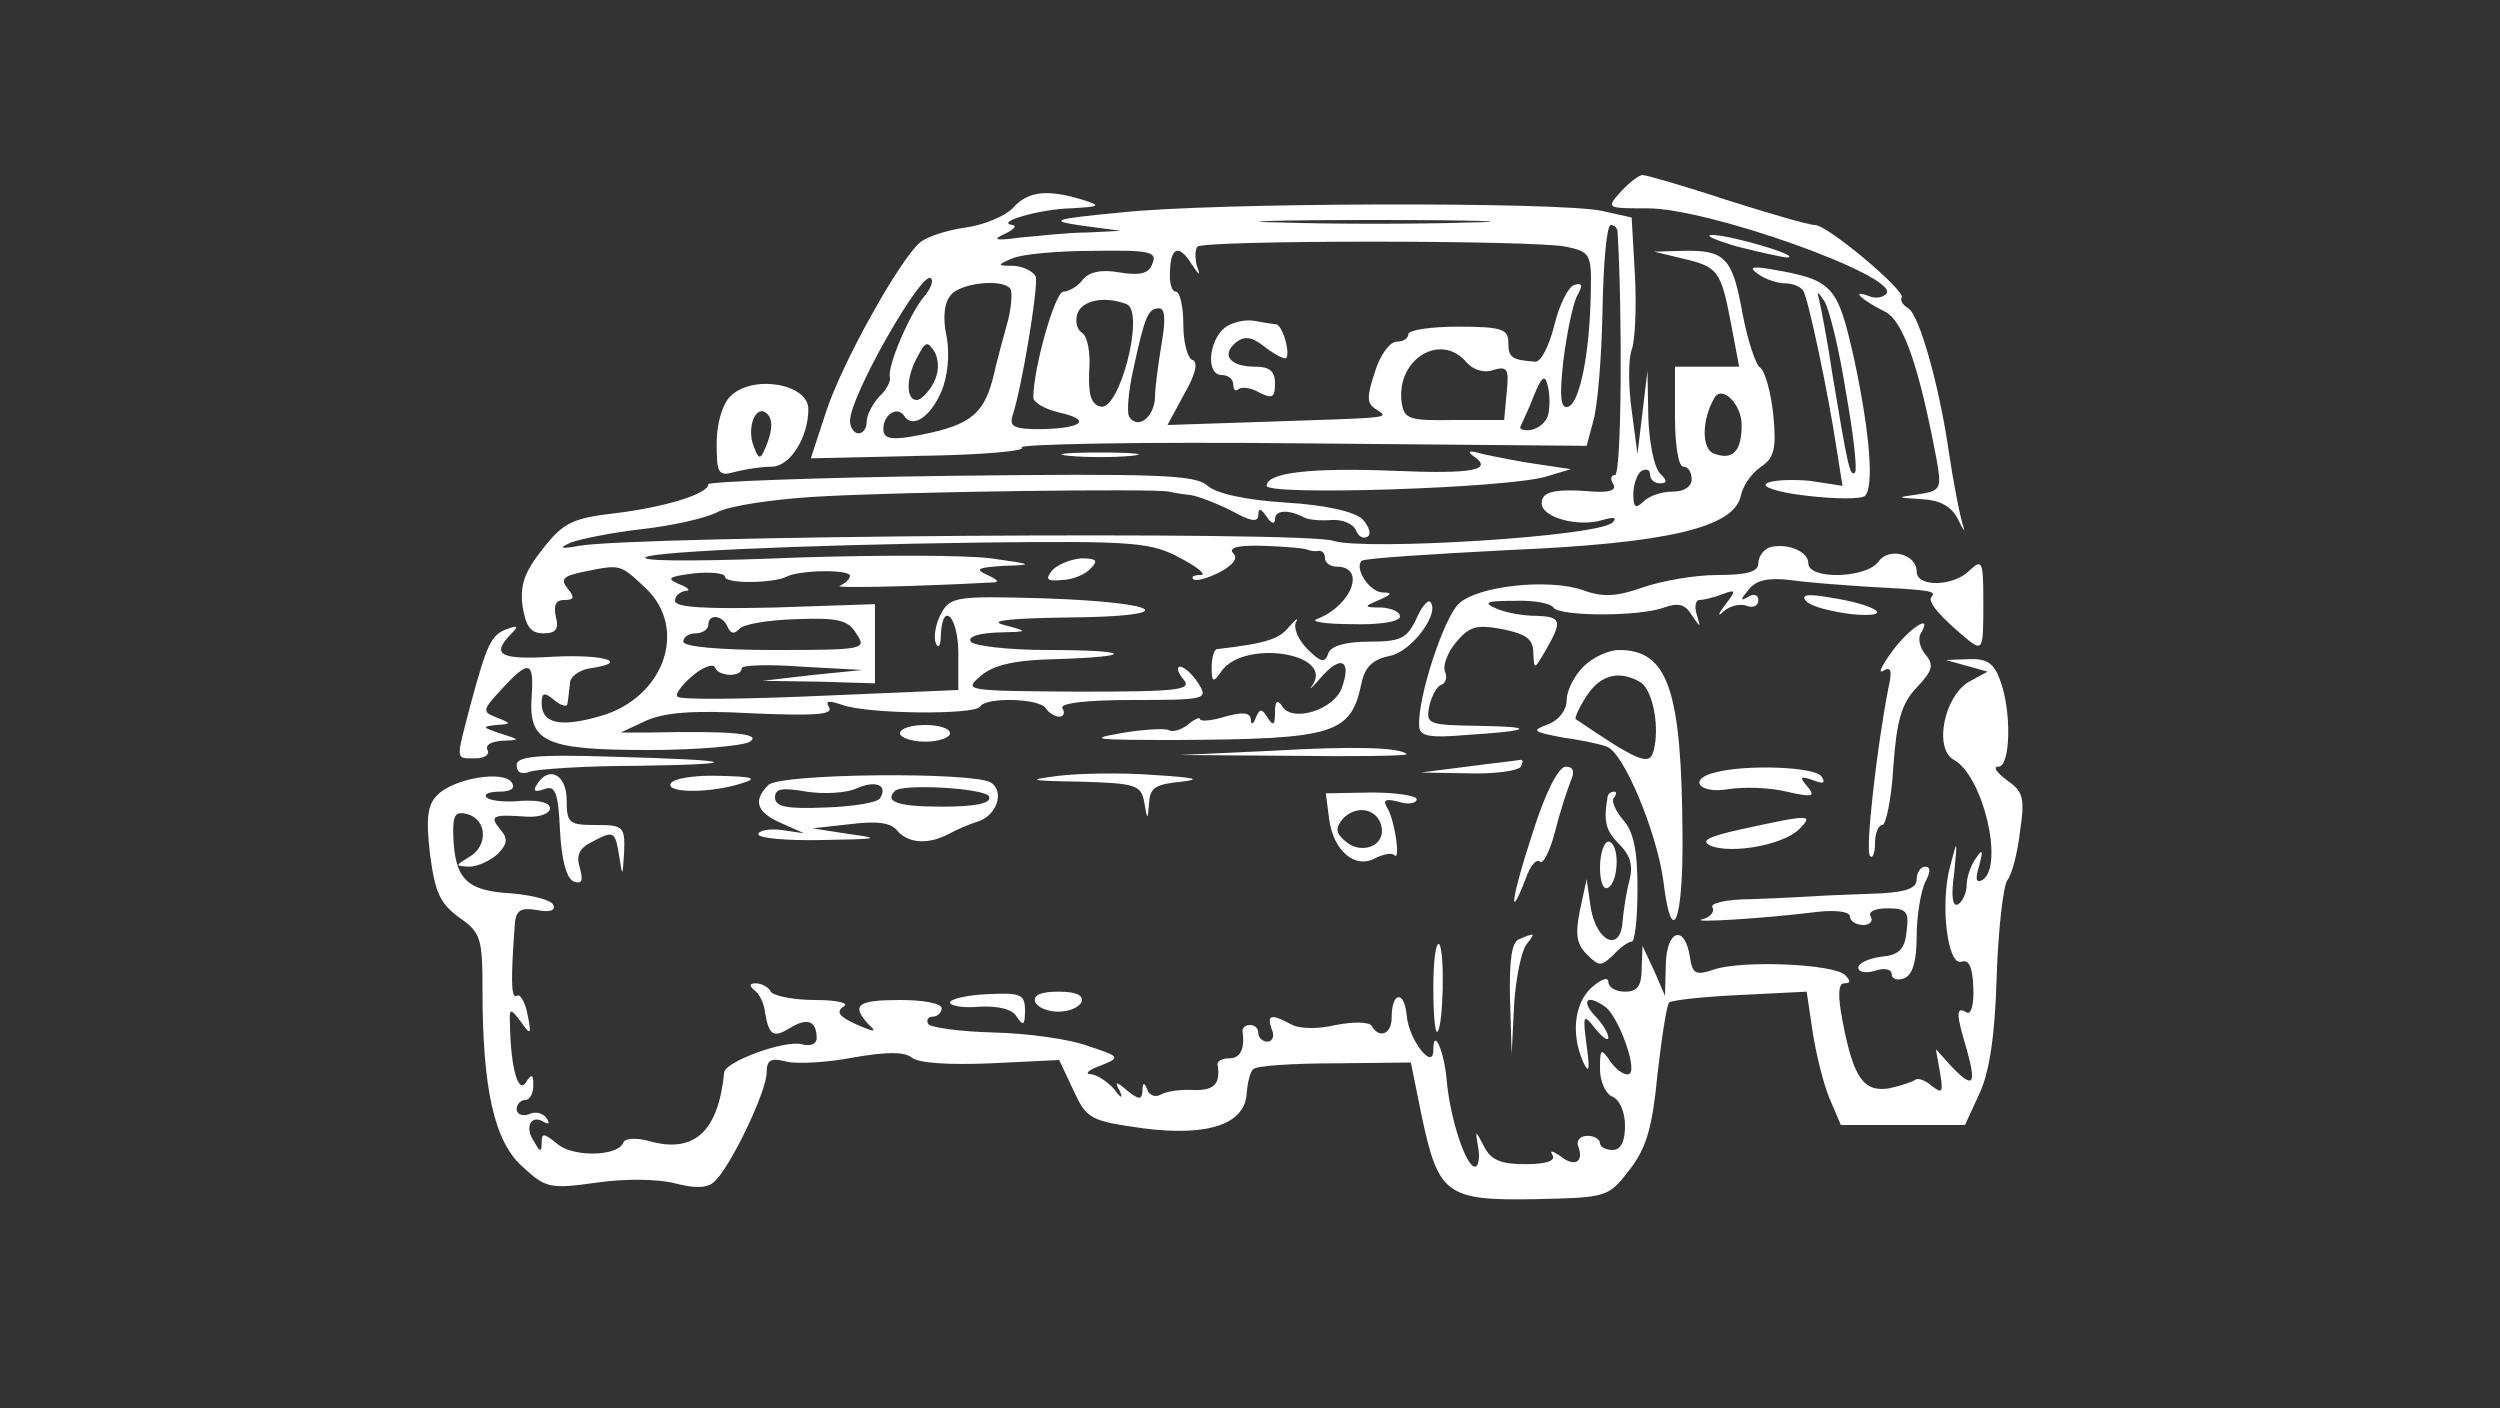  <svg  version="1.0" xmlns="http://www.w3.org/2000/svg"  width="300pt" height="169pt" viewBox="0 0 300 169"  preserveAspectRatio="xMidYMid meet"><rect x="0" y="0" width="300" height="169" fill="#333333" stroke="none"/>  <g transform="translate(0,169) scale(0.1,-0.1)" fill="#ffffff" stroke="none"> <path d="M1945 1460 c-18 -20 -17 -20 32 -20 74 0 300 -81 287 -102 -4 -5 -13 -7 -22 -3 -22 8 -8 -5 20 -19 22 -11 41 -66 62 -178 6 -34 5 -37 -21 -41 -28 -4 -28 -4 3 -6 21 -1 35 -8 43 -23 9 -18 10 -19 5 -3 -3 11 -10 47 -15 80 -12 84 -36 167 -49 175 -7 4 -10 10 -8 13 5 8 -89 87 -104 87 -8 0 -55 14 -106 30 -51 17 -97 30 -101 30 -4 0 -16 -9 -26 -20z"/> <path d="M1216 1441 c-9 -10 -35 -21 -57 -24 -22 -3 -47 -11 -55 -18 -24 -20 -94 -145 -113 -204 l-18 -55 132 3 c73 1 128 6 121 10 -6 4 144 7 333 5 l345 -3 8 30 c5 17 10 76 11 132 1 57 5 103 10 103 4 0 7 -3 8 -7 6 -97 5 -293 -3 -293 -5 0 -6 -5 -2 -11 4 -7 -4 -10 -22 -9 -50 4 -64 0 -64 -14 0 -17 44 -29 73 -20 14 4 18 3 12 -3 -17 -17 -298 -34 -335 -22 -33 12 -840 6 -905 -6 -23 -4 -25 -3 -10 4 11 4 49 12 85 16 36 4 76 13 90 20 14 8 68 16 120 19 99 6 409 10 423 6 4 -1 15 -3 25 -4 9 -1 32 -10 50 -19 23 -13 32 -14 32 -5 0 9 3 8 10 -2 5 -8 10 -10 10 -3 0 11 16 12 35 2 6 -3 20 -4 33 -3 13 1 26 -5 29 -12 3 -8 9 -11 14 -8 5 3 2 12 -6 21 -10 9 -43 17 -93 20 -48 3 -84 11 -94 21 -15 12 -60 14 -308 11 -159 -2 -290 -7 -290 -10 0 -12 -54 -28 -113 -35 -50 -6 -61 -11 -86 -43 -22 -28 -27 -43 -24 -68 4 -25 10 -33 25 -33 15 0 19 5 15 20 -3 14 0 20 10 20 12 0 13 3 4 14 -9 11 -5 15 20 20 44 9 43 9 73 -19 53 -49 23 -134 -56 -155 -46 -13 -68 -8 -68 16 0 13 3 14 15 4 8 -7 16 -9 16 -4 1 5 2 16 3 24 0 8 11 16 24 18 49 7 18 17 -43 14 -65 -4 -76 2 -52 27 10 10 9 11 -5 6 -19 -7 -24 -19 -44 -93 -17 -66 -18 -62 7 -62 11 0 17 5 14 10 -3 6 4 10 17 11 23 1 23 1 -2 9 -21 7 -22 8 -5 10 19 1 19 2 1 9 -18 7 -17 9 6 34 33 36 39 34 36 -9 -4 -55 16 -64 141 -64 58 0 113 5 121 10 15 10 -25 13 -120 11 l-35 0 30 14 c22 10 56 13 128 9 72 -3 97 -2 92 7 -5 8 -1 9 16 3 31 -11 159 -12 165 -2 7 12 72 10 79 -2 3 -5 11 -10 16 -10 6 0 7 5 4 10 -4 6 27 10 84 10 89 0 91 1 79 20 -7 11 -17 20 -22 20 -4 0 -3 -7 4 -15 11 -13 -4 -15 -126 -15 -136 1 -138 1 -117 19 15 13 41 19 89 20 99 3 92 11 -9 11 -47 0 -89 5 -92 10 -4 6 9 10 32 11 38 1 38 1 8 9 -20 5 5 8 75 9 139 1 119 18 -27 23 -106 3 -113 2 -124 -19 -6 -11 -9 -27 -6 -35 3 -7 6 -3 6 10 2 42 21 22 21 -22 l0 -44 -165 -7 c-91 -4 -169 -5 -172 -1 -3 3 5 14 18 25 13 11 25 15 27 10 4 -11 32 -12 32 -1 0 4 33 5 72 2 l73 -4 -60 -6 -60 -7 68 -1 67 -2 0 48 0 47 -120 -4 c-83 -2 -120 0 -120 8 0 6 6 11 13 12 6 0 3 4 -8 8 -16 7 -13 9 18 13 20 2 37 0 37 -4 0 -9 58 -8 74 0 15 8 76 9 76 1 0 -4 -6 -9 -12 -12 -10 -3 88 -1 182 4 10 0 8 3 -5 9 -16 7 -12 9 20 11 36 1 35 2 -16 9 -32 4 -135 4 -230 1 -96 -4 -178 -5 -184 -1 -14 7 177 16 407 19 181 2 200 0 235 -19 21 -11 31 -20 24 -20 -8 0 -12 -2 -9 -5 3 -3 17 1 31 8 17 9 23 17 17 23 -7 7 7 10 37 9 27 -1 50 -3 53 -5 3 -1 8 -2 13 -1 4 0 7 -3 7 -9 0 -5 6 -10 14 -10 36 0 18 -47 -24 -63 -8 -3 11 -6 43 -6 32 -1 57 3 57 9 0 6 -10 10 -22 11 -22 0 -22 1 -3 9 16 7 16 9 4 9 -16 1 -34 29 -25 38 3 3 82 8 178 13 189 8 269 27 277 65 2 11 12 26 23 34 17 11 20 22 16 63 -3 28 -10 53 -16 57 -5 3 -15 33 -21 65 -12 67 -21 76 -71 75 l-35 -1 33 -8 c44 -10 47 -15 59 -77 l10 -53 -38 0 -39 0 0 -60 c0 -33 4 -60 10 -60 6 0 10 -7 10 -15 0 -9 -9 -15 -23 -15 -13 0 -28 -5 -35 -12 -9 -9 -12 -7 -12 9 0 12 5 25 10 28 6 3 10 1 10 -4 0 -6 5 -11 12 -11 9 0 9 3 0 12 -7 7 -13 37 -14 68 l-1 55 -6 -50 -6 -50 -7 53 c-4 29 -4 61 0 72 4 10 6 50 4 89 l-4 70 -36 8 c-52 11 -469 10 -577 -2 -84 -8 -87 -10 -45 -16 l45 -6 -40 -2 c-22 0 -58 -4 -80 -6 -30 -4 -35 -3 -20 4 11 5 16 10 10 11 -22 3 32 19 70 20 35 2 37 3 15 10 -42 13 -66 11 -84 -9z m547 -18 c-62 -2 -164 -2 -225 0 -62 1 -12 3 112 3 124 0 174 -2 113 -3z m116 -29 c29 -6 31 -9 30 -53 -1 -73 -13 -134 -27 -139 -9 -3 -11 10 -6 55 4 32 11 66 16 77 8 14 7 17 -3 14 -7 -2 -18 -24 -24 -49 -6 -24 -16 -44 -23 -43 -28 2 -32 5 -32 23 0 16 -8 19 -60 19 -33 0 -60 -4 -60 -9 0 -5 -6 -9 -14 -9 -8 0 -20 -16 -26 -36 -10 -30 -10 -38 1 -45 17 -11 21 -10 -128 -15 l-122 -4 20 37 c14 24 17 39 10 41 -6 2 -11 21 -11 43 0 21 -4 39 -9 39 -5 0 -8 11 -7 25 1 29 11 32 26 8 10 -15 11 -15 6 -1 -2 9 -2 19 1 22 8 8 402 8 442 0z m-496 -20 c-4 -12 -14 -15 -39 -11 -22 4 -37 1 -45 -9 -6 -8 -17 -14 -23 -14 -10 0 -36 -92 -36 -127 0 -6 14 -14 31 -18 40 -9 28 -19 -22 -20 -32 0 -38 3 -34 16 12 37 31 155 28 167 -3 6 -14 12 -26 13 -21 0 -21 1 -2 9 11 5 55 9 97 9 67 1 77 -1 71 -15z m-275 -41 c-17 -21 -44 -84 -40 -96 1 -4 -4 -15 -13 -23 -8 -9 -15 -22 -15 -30 0 -8 -4 -14 -10 -14 -5 0 -10 7 -10 15 0 30 87 182 97 171 4 -3 -1 -14 -9 -23z m104 11 c3 -3 2 -20 -2 -37 -5 -18 -14 -51 -19 -73 -12 -44 -30 -56 -98 -68 -24 -4 -33 -2 -33 9 0 18 17 28 25 16 10 -16 32 -1 45 30 7 17 10 43 6 65 -5 22 -3 41 5 50 11 14 60 20 71 8z m140 -19 c22 -9 -8 -127 -31 -123 -12 3 -15 14 -14 43 2 21 -2 42 -9 46 -6 4 -8 14 -5 23 6 16 33 21 59 11z m42 -47 c-4 -24 -8 -53 -8 -65 -1 -24 -21 -39 -31 -23 -3 5 -1 30 5 57 14 65 18 73 31 73 7 0 8 -13 3 -42z m-274 -48 c-6 -11 -15 -20 -20 -20 -13 0 -13 27 1 52 10 19 12 19 21 5 5 -11 5 -24 -2 -37z m640 25 c8 -9 21 -13 32 -9 17 5 19 1 16 -27 l-3 -33 -60 0 c-54 -1 -60 1 -63 21 -7 52 47 85 78 48z m98 -62 c-2 -9 -11 -17 -21 -19 -9 -1 -15 1 -12 5 2 5 10 21 16 37 9 22 13 25 16 12 3 -10 3 -25 1 -35z m232 -13 c0 -32 -11 -43 -34 -34 -14 6 -14 40 1 66 9 17 33 -7 33 -32z m-1217 -242 c4 -9 8 -9 14 -3 4 6 35 11 68 12 51 2 63 -1 73 -18 12 -18 9 -19 -98 -19 -67 0 -110 4 -110 10 0 6 7 10 15 10 8 0 15 5 15 10 0 14 17 12 23 -2z"/> <path d="M1470 1297 c-20 -16 -23 -57 -4 -57 8 0 14 -5 14 -12 0 -6 3 -8 6 -5 4 3 15 2 25 -4 16 -8 19 -6 19 11 0 15 -7 20 -24 20 -30 0 -41 14 -23 29 10 8 19 7 33 -4 10 -8 22 -15 26 -15 8 0 -2 40 -11 41 -3 0 -15 2 -26 4 -11 2 -27 -2 -35 -8z"/> <path d="M2085 1394 c28 -7 55 -13 60 -13 17 2 -69 27 -90 27 -11 0 3 -6 30 -14z"/> <path d="M2110 1361 c8 -6 23 -11 32 -11 9 0 19 -4 22 -9 6 -10 30 -123 40 -190 l7 -44 -39 6 c-22 2 -45 1 -52 -3 -7 -4 13 -11 49 -15 34 -4 65 -4 69 0 11 11 6 75 -13 164 -20 89 -25 95 -100 108 -23 4 -27 2 -15 -6z m105 -141 c9 -50 14 -94 11 -97 -6 -6 -9 9 -27 117 -6 41 -14 82 -16 90 -3 11 -2 11 6 -1 6 -9 18 -58 26 -109z"/> <path d="M876 1214 c-9 -9 -16 -32 -16 -56 0 -37 2 -40 23 -34 12 3 31 6 43 6 22 0 44 35 44 69 0 31 -68 42 -94 15z m45 -55 c-8 -21 -10 -22 -16 -6 -10 23 2 54 16 40 6 -6 6 -18 0 -34z"/> <path d="M1283 1143 c20 -2 54 -2 75 0 20 2 3 4 -38 4 -41 0 -58 -2 -37 -4z"/> <path d="M1769 1142 c23 -16 -2 -21 -95 -17 -101 4 -154 -2 -154 -18 0 -12 287 -3 335 11 l30 9 -40 6 c-22 3 -51 9 -65 12 -17 5 -21 4 -11 -3z"/> <path d="M2123 1033 c-7 -3 -13 -11 -13 -19 0 -10 -13 -14 -49 -14 -27 0 -67 -7 -90 -15 -31 -11 -48 -12 -72 -3 -41 14 -125 5 -148 -16 -18 -16 -50 -113 -48 -147 0 -12 11 -15 56 -11 80 5 86 10 14 11 -59 1 -62 2 -58 23 3 13 9 24 14 26 6 2 8 9 5 16 -3 7 3 23 13 35 16 19 24 22 56 16 29 -6 37 -12 37 -29 1 -20 1 -20 15 4 20 35 19 40 -12 41 -16 0 -37 4 -48 9 -16 7 -11 9 22 9 23 1 44 -3 47 -8 7 -11 104 -11 133 0 17 6 25 4 33 -9 11 -16 11 -16 6 1 -3 9 -1 17 3 17 5 0 18 3 28 7 16 6 17 5 3 -13 -9 -12 -9 -15 -1 -7 7 6 20 9 27 6 8 -3 14 0 14 7 0 6 -5 8 -12 4 -10 -6 -10 -4 0 8 9 12 24 15 50 12 20 -3 62 -6 92 -8 75 -4 84 -5 78 -12 -6 -6 11 -25 45 -53 16 -12 17 -9 17 43 0 52 -1 56 -16 42 -19 -20 -64 -21 -64 -2 0 21 -33 30 -46 12 -14 -20 -84 -22 -84 -2 0 15 -27 25 -47 19z"/> <path d="M1263 1006 c-9 -11 -7 -14 11 -12 13 0 29 7 35 14 9 9 7 12 -11 12 -13 -1 -28 -7 -35 -14z"/> <path d="M2168 968 c6 -6 30 -12 54 -15 53 -5 32 11 -26 20 -28 5 -36 3 -28 -5z"/> <path d="M1699 946 c-11 -22 -18 -26 -56 -26 -28 0 -46 -5 -49 -14 -4 -12 -9 -11 -25 5 -11 11 -17 25 -14 32 4 7 0 4 -8 -5 -12 -15 -27 -20 -87 -27 -3 -1 -6 -10 -6 -22 0 -18 2 -19 12 -4 28 38 135 21 109 -17 -6 -8 0 -3 11 10 24 27 36 19 24 -14 -10 -26 -59 -41 -71 -22 -6 9 -9 7 -9 -7 0 -15 -2 -17 -9 -6 -7 11 -9 11 -14 0 -3 -9 -6 -9 -6 -2 -1 8 -10 9 -31 3 -16 -5 -30 -6 -30 -3 0 3 -7 0 -15 -7 -8 -6 -18 -9 -23 -6 -4 2 -30 1 -58 -4 -40 -7 -29 -8 66 -8 193 1 211 7 224 69 4 19 14 28 34 32 26 5 61 52 48 65 -3 2 -11 -7 -17 -22z"/> <path d="M2271 909 c-13 -18 -18 -28 -11 -24 9 6 11 0 6 -21 -14 -72 -28 -196 -22 -201 3 -4 6 3 6 15 0 12 4 22 9 22 4 0 11 32 13 70 4 56 10 76 28 95 19 20 21 27 11 39 -7 8 -10 20 -6 26 15 25 -13 7 -34 -21z"/> <path d="M1900 890 c-11 -11 -20 -29 -20 -40 0 -12 -9 -24 -22 -29 -21 -8 -19 -9 17 -16 22 -3 46 -8 53 -11 20 -6 60 -102 68 -161 10 -83 24 -51 23 55 -1 173 -17 222 -76 222 -13 0 -32 -9 -43 -20z m69 -19 c15 -10 23 -56 15 -83 -5 -17 -18 -12 -93 39 -2 1 4 14 13 28 17 26 40 31 65 16z"/> <path d="M2360 891 l25 -7 -22 -12 c-30 -17 -43 -81 -18 -94 35 -20 60 -127 34 -144 -8 -4 -9 1 -4 17 5 19 4 21 -4 9 -6 -8 -11 -23 -11 -32 0 -9 -5 -20 -10 -23 -7 -4 -9 9 -5 37 4 42 4 42 -5 8 -12 -45 -3 -120 14 -114 9 3 13 -7 14 -31 1 -21 -3 -33 -8 -30 -13 8 -13 -1 0 -44 12 -43 8 -48 -18 -21 l-19 21 5 -28 c4 -24 3 -26 -10 -16 -8 7 -17 10 -20 7 -3 -2 -17 -7 -31 -10 -31 -5 -43 13 -56 81 -6 31 -5 45 2 45 8 0 8 3 1 10 -13 13 -120 18 -156 7 -23 -8 -27 -6 -30 14 -6 40 -28 34 -29 -8 l-1 -38 -13 30 -14 30 -1 -27 c0 -21 -5 -28 -20 -28 -11 0 -20 5 -20 12 0 6 -9 3 -20 -7 -21 -19 -25 -56 -10 -90 7 -14 8 -9 4 20 -5 38 -4 39 10 21 9 -11 16 -16 16 -11 0 5 -7 17 -17 27 -16 18 -8 25 13 10 15 -10 38 -71 30 -80 -4 -4 -14 2 -22 12 -13 19 -14 19 -14 -7 0 -15 7 -30 15 -33 9 -4 15 -19 15 -35 0 -19 -5 -29 -15 -29 -8 0 -15 4 -15 8 0 5 -7 9 -15 9 -9 0 -14 -6 -11 -13 7 -19 -5 -25 -22 -11 -9 6 -13 7 -9 1 4 -7 -7 -11 -33 -11 -29 0 -41 5 -49 21 -11 21 -11 21 -7 -2 2 -12 0 -22 -4 -22 -11 0 -30 58 -34 104 -3 35 -16 64 -16 36 0 -26 -30 13 -32 42 -3 30 -18 28 -18 -3 0 -20 -15 -26 -24 -10 -4 5 -22 5 -43 1 -21 -5 -44 -5 -54 1 -24 13 -29 11 -23 -6 4 -8 1 -15 -5 -15 -6 0 -11 5 -11 10 0 6 -4 10 -10 10 -5 0 -9 -3 -9 -7 3 -21 -2 -33 -16 -33 -8 0 -14 -3 -14 -7 4 -24 -4 -32 -30 -31 -15 1 -33 -2 -39 -6 -6 -3 -13 0 -15 6 -4 10 -6 9 -6 -1 -1 -11 -4 -11 -18 0 -14 12 -16 12 -9 -1 4 -9 1 -8 -7 3 -8 9 -20 17 -28 18 -8 0 -3 5 11 10 25 10 25 11 -15 24 -21 8 -72 15 -112 16 -41 1 -76 6 -79 10 -3 5 0 9 5 9 6 0 11 5 11 10 0 6 -22 10 -50 10 -51 0 -59 -6 -38 -29 11 -10 8 -10 -15 0 -20 9 -24 15 -15 21 8 4 -6 8 -34 8 -26 0 -50 5 -53 10 -3 6 -12 10 -18 10 -8 0 -8 -3 -2 -8 6 -4 12 -16 13 -27 5 -28 10 -31 31 -18 20 12 31 8 31 -13 0 -7 -8 -10 -18 -7 -21 5 -92 -21 -93 -34 -7 -71 -36 -98 -91 -82 -16 4 -28 3 -30 -2 -6 -17 -62 -18 -80 -1 -15 12 -18 13 -18 1 0 -12 -2 -12 -9 1 -12 17 -4 33 11 24 7 -4 8 -2 4 4 -4 6 -13 9 -21 5 -8 -3 -15 0 -15 6 0 6 5 11 10 11 6 0 10 8 10 18 0 13 -2 14 -9 3 -9 -14 -18 17 -19 68 -1 22 0 22 13 5 12 -17 13 -16 8 9 -3 15 -9 25 -13 22 -7 -4 -7 22 -2 89 2 14 8 17 26 14 15 -3 23 -1 20 6 -2 6 -26 12 -51 14 -53 3 -67 17 -69 68 -1 26 2 31 17 27 24 -7 25 -39 1 -52 -16 -10 -16 -10 1 -11 10 0 25 7 34 15 12 12 13 19 3 30 -13 16 -9 18 32 15 16 -1 28 4 28 10 0 7 -13 10 -34 9 -19 -2 -38 0 -42 4 -4 4 3 7 15 7 14 0 20 4 15 11 -9 15 -70 5 -89 -15 -12 -11 -14 -28 -9 -71 6 -46 12 -59 35 -76 26 -18 28 -25 28 -87 0 -118 14 -182 48 -212 28 -26 33 -27 90 -19 35 5 74 4 93 -1 23 -6 38 -6 46 1 19 15 64 109 64 132 0 15 5 18 24 13 13 -3 49 -1 80 5 40 7 61 7 70 0 8 -7 46 -9 95 -7 l82 4 17 -36 c16 -35 20 -37 84 -46 78 -10 122 5 124 42 1 12 4 26 8 29 3 4 47 7 98 7 l91 1 13 -64 c20 -94 29 -102 136 -100 87 2 88 2 114 36 20 26 27 51 33 114 5 44 11 83 14 86 4 3 42 7 85 9 l80 4 7 -47 c4 -27 13 -63 20 -80 l14 -33 74 0 75 0 17 37 c12 25 19 69 21 141 2 58 8 110 13 116 5 6 12 32 15 58 6 41 4 48 -16 62 -12 9 -17 16 -10 16 15 0 16 68 2 104 -7 20 -16 26 -37 25 l-28 -1 25 -7z"/> <path d="M1080 810 c0 -5 14 -10 30 -10 17 0 30 5 30 10 0 6 -13 10 -30 10 -16 0 -30 -4 -30 -10z"/> <path d="M1525 789 l-110 -5 138 -1 c76 -1 137 0 135 2 -8 8 -60 10 -163 4z"/> <path d="M620 772 c0 -9 6 -12 16 -8 9 3 66 7 127 7 137 2 122 7 -30 11 -90 3 -113 0 -113 -10z"/> <path d="M1760 770 l-55 -7 57 -1 c31 -1 60 3 63 8 3 6 3 9 -2 8 -4 -1 -33 -4 -63 -8z"/> <path d="M1270 759 c-39 -5 -36 -6 27 -7 66 -2 72 -4 76 -24 4 -23 4 -23 6 -1 1 18 8 22 39 25 25 3 15 5 -33 8 -38 3 -90 2 -115 -1z"/> <path d="M1839 690 c-25 -76 -30 -111 -8 -54 5 15 13 24 17 20 3 -4 12 12 18 36 6 24 15 51 19 61 5 11 3 17 -6 17 -9 0 -25 -32 -40 -80z"/> <path d="M2058 763 c-33 -8 -19 -26 16 -20 19 3 50 2 70 -3 31 -7 35 -6 25 6 -10 12 -9 13 6 8 13 -5 16 -4 11 4 -7 12 -91 15 -128 5z"/> <path d="M644 748 c-5 -7 -2 -9 9 -5 13 5 17 -3 19 -50 2 -36 8 -58 17 -61 9 -3 11 1 7 16 -5 15 -1 24 13 31 28 15 29 14 34 -16 4 -26 4 -26 6 5 1 30 -1 32 -34 32 -32 0 -35 2 -35 30 0 31 -22 42 -36 18z"/> <path d="M805 750 c-7 -12 48 -12 85 0 20 6 14 8 -27 9 -28 1 -55 -3 -58 -9z"/> <path d="M922 748 c-19 -19 -14 -33 16 -46 l27 -12 -27 4 c-16 2 -28 -1 -28 -5 0 -5 35 -8 78 -7 66 1 70 2 32 7 l-45 7 45 5 c32 4 48 2 56 -7 13 -16 37 -18 62 -5 9 5 25 12 35 15 23 7 33 36 16 47 -22 13 -253 11 -267 -3z m106 -4 c23 10 38 4 28 -12 -3 -5 -32 -10 -66 -11 -46 -2 -60 1 -60 12 0 11 9 12 38 7 20 -3 47 -2 60 4z m159 -10 c3 -8 -16 -12 -57 -12 -53 0 -69 6 -56 19 10 9 110 3 113 -7z"/> <path d="M1595 707 c5 -38 31 -60 55 -47 10 5 20 7 23 4 8 -9 1 41 -8 56 -6 10 -3 12 13 8 12 -4 22 -2 22 3 0 4 -24 8 -54 8 l-55 -1 4 -31z m63 -10 c4 -22 -24 -33 -43 -17 -12 10 -13 16 -4 27 16 18 43 13 47 -10z"/> <path d="M1929 733 c-5 -29 -2 -40 14 -56 14 -14 17 -26 12 -45 -4 -15 -7 -37 -8 -49 -3 -36 -31 -23 -38 17 l-5 35 -8 -37 c-6 -29 -4 -41 8 -53 15 -15 17 -15 32 -1 8 9 18 16 22 16 4 0 7 29 7 64 0 47 -5 69 -18 83 -9 11 -14 23 -10 26 3 4 3 7 0 7 -4 0 -8 -3 -8 -7z"/> <path d="M2090 695 c-41 -9 -50 -14 -37 -20 25 -10 87 1 106 20 18 18 13 18 -69 0z"/> <path d="M1920 649 c0 -17 4 -28 10 -24 6 3 10 17 10 31 0 13 -4 24 -10 24 -5 0 -10 -14 -10 -31z"/> <path d="M2300 635 c0 -11 -12 -15 -42 -17 -24 -1 -56 -2 -73 -3 -16 -1 -54 -3 -83 -4 -30 0 -51 -5 -47 -10 3 -5 -3 -12 -12 -14 -19 -5 77 1 140 9 21 2 37 0 37 -6 0 -5 7 -10 16 -10 8 0 12 5 9 10 -4 6 5 10 20 10 23 0 26 -4 23 -27 -2 -22 -9 -29 -30 -31 -16 -2 -28 -8 -28 -13 0 -6 9 -7 20 -4 11 4 20 2 20 -4 0 -6 7 -8 15 -5 10 4 15 20 15 51 0 24 5 53 10 64 7 13 7 19 0 19 -5 0 -10 -7 -10 -15z"/> <path d="M1823 563 c-9 -3 -12 -26 -11 -71 l2 -67 3 60 c2 32 9 65 15 72 11 14 10 14 -9 6z"/> <path d="M1720 505 c0 -32 2 -56 5 -53 7 7 9 97 2 105 -4 3 -7 -20 -7 -52z"/> <path d="M1140 487 c0 -4 16 -7 36 -5 22 1 39 -3 44 -12 8 -12 10 -10 10 7 0 20 -5 22 -45 20 -25 -1 -45 -6 -45 -10z"/> <path d="M1242 488 c3 -7 15 -12 28 -12 13 0 25 5 28 12 2 8 -7 12 -28 12 -21 0 -30 -4 -28 -12z"/> </g> </svg> 